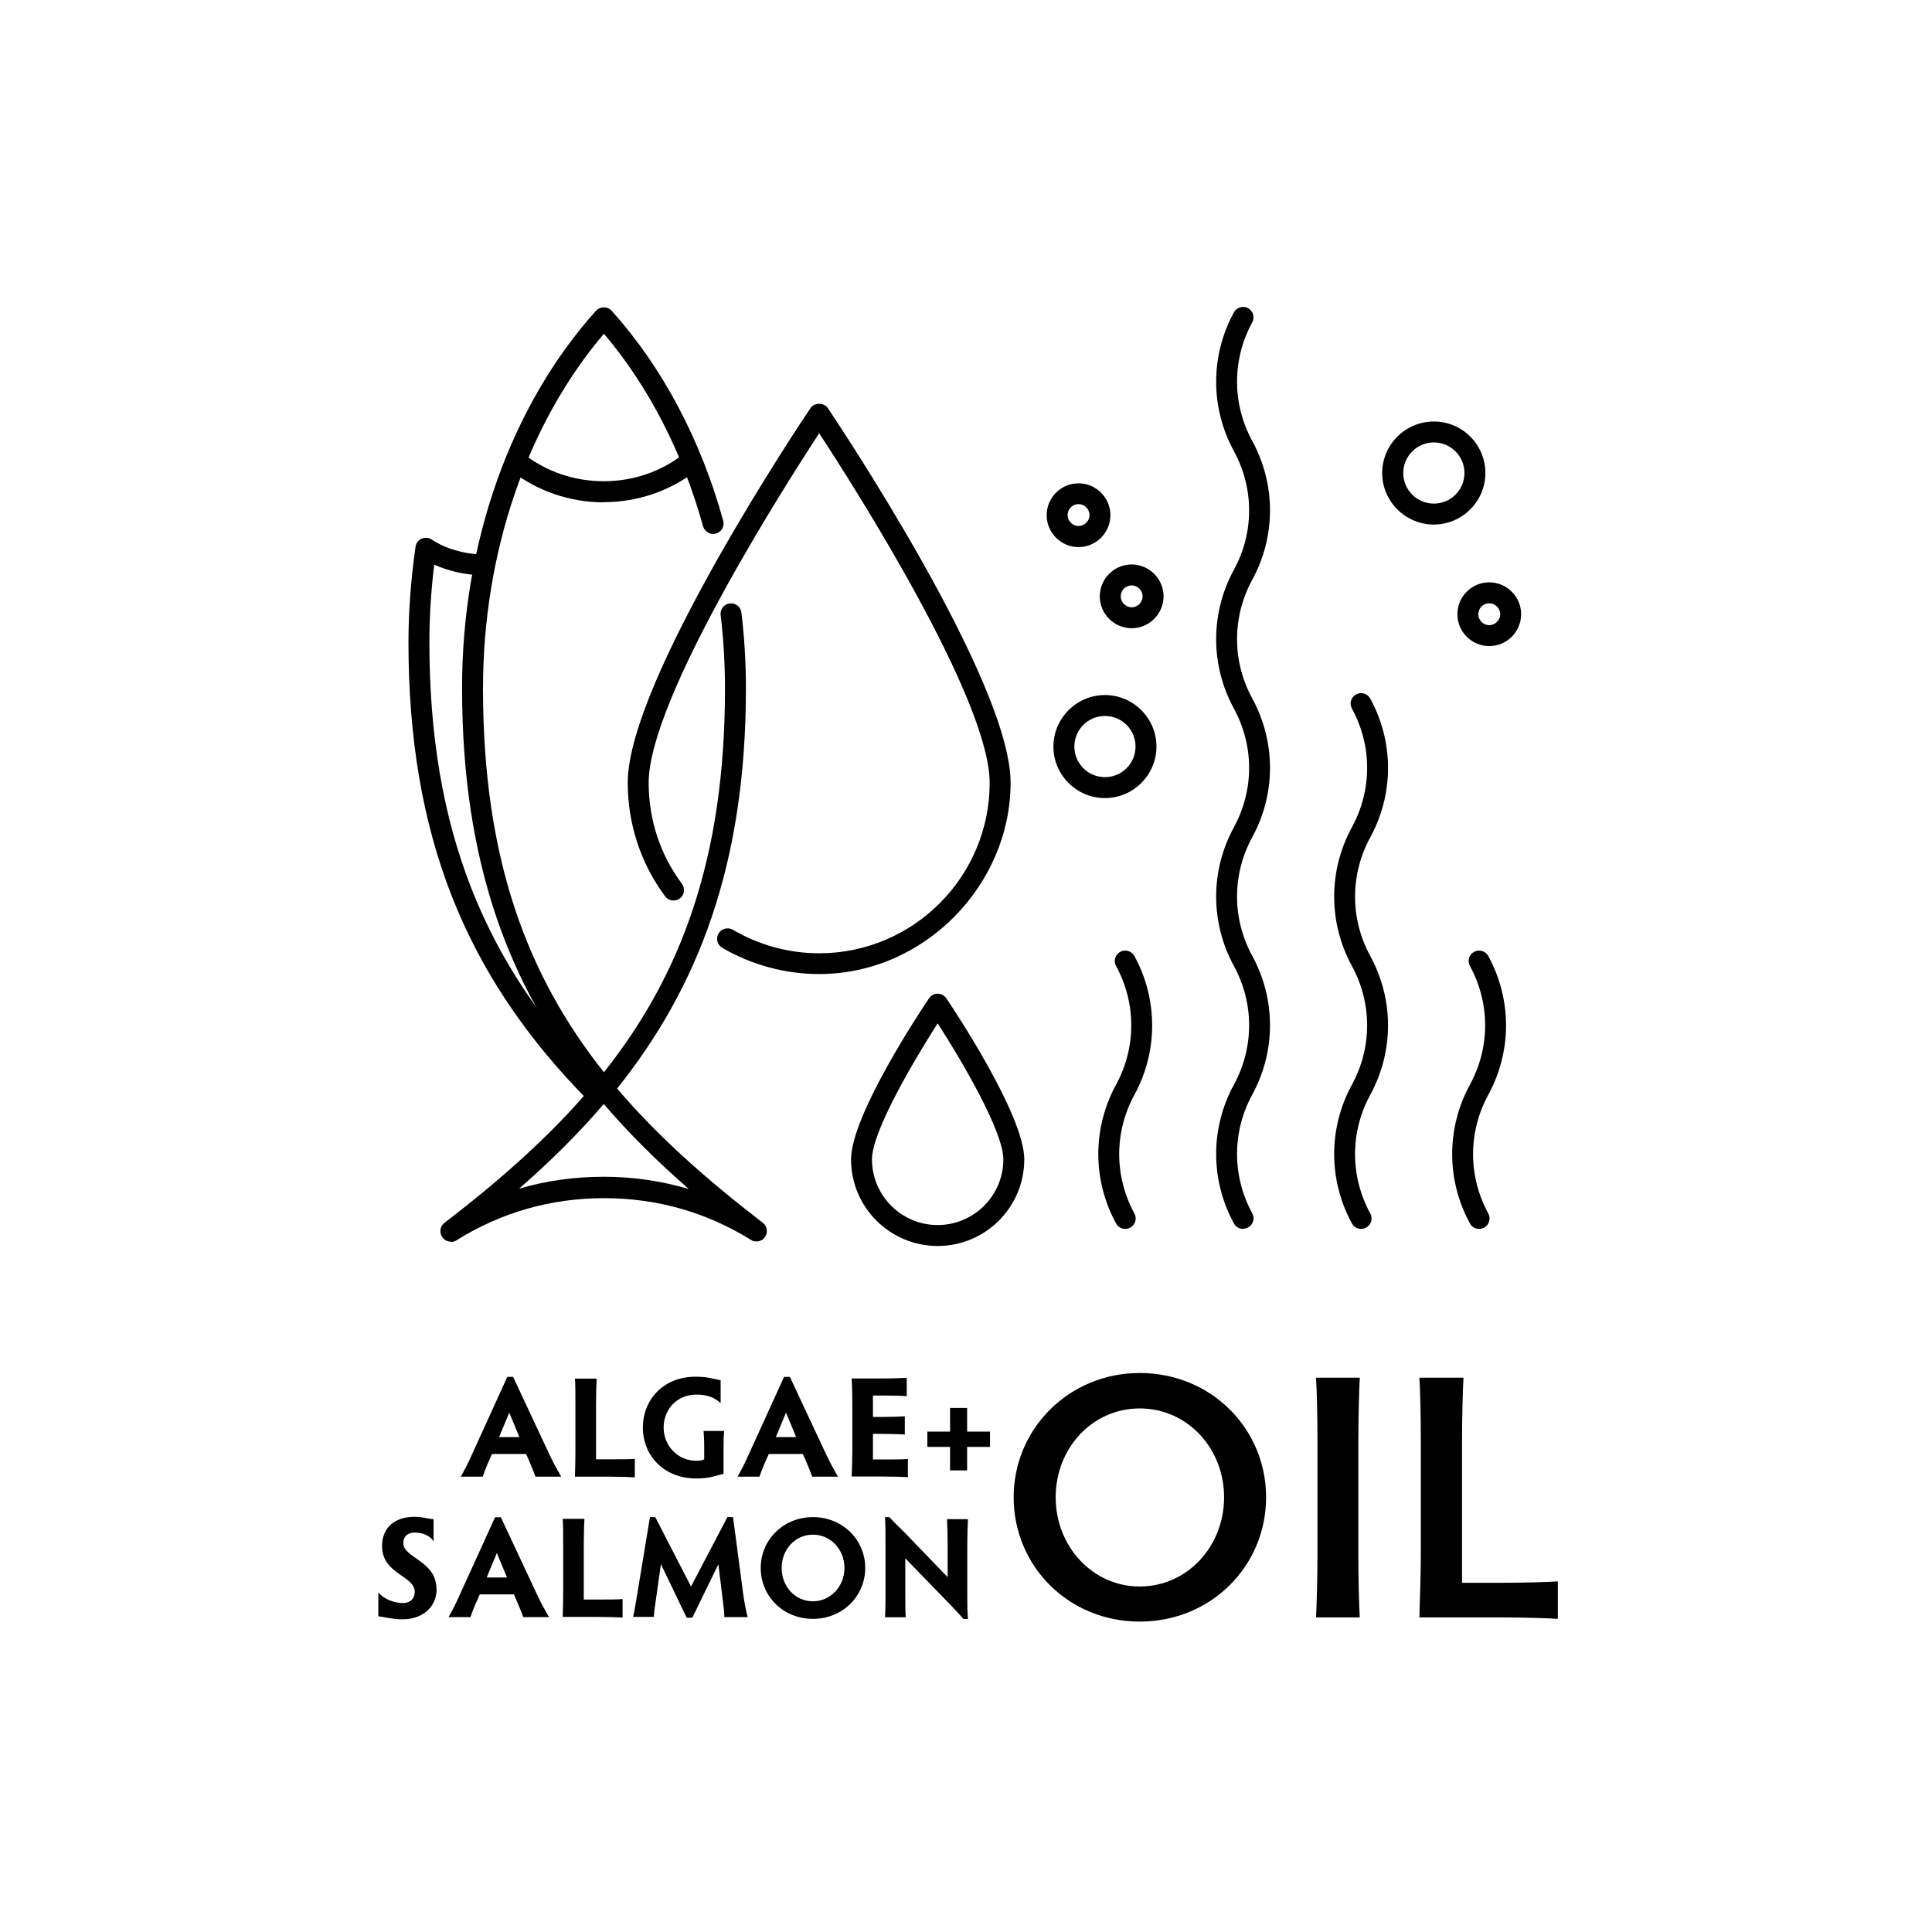 <svg width="120" height="120" viewBox="0 0 120 120" fill="none" xmlns="http://www.w3.org/2000/svg">
<g clip-path="url(#clip0_3913_73815)">
<path d="M33.26 91.72C33.19 91.51 33.07 91.23 32.96 90.96L32.68 90.31H30.56L30.28 90.94C30.15 91.25 30.06 91.48 29.98 91.72H28.62C28.84 91.33 29.08 90.88 29.3 90.37L31.51 85.52H31.87L34.14 90.37C34.38 90.88 34.65 91.36 34.86 91.72H33.26ZM31.63 87.74L31 89.26H32.26L31.63 87.74Z" fill="black"/>
<path d="M37.03 90.64H37.92C38.53 90.64 39.17 90.64 39.43 90.61V91.76C39.16 91.74 38.53 91.72 37.92 91.72H35.71C35.73 91.23 35.74 90.53 35.74 90.13V87.22C35.74 86.61 35.74 85.89 35.71 85.63H37.06C37.04 85.9 37.02 86.61 37.02 87.22V90.64H37.03Z" fill="black"/>
<path d="M44.95 91.54C44.41 91.66 44.12 91.83 43.23 91.83C41.25 91.83 39.93 90.42 39.93 88.67C39.93 86.92 41.22 85.51 43.2 85.51C43.93 85.51 44.27 85.63 44.76 85.73V87.15C44.34 86.76 43.84 86.62 43.26 86.62C42.05 86.62 41.22 87.53 41.22 88.67C41.22 89.81 42.11 90.73 43.24 90.73C43.45 90.73 43.63 90.71 43.74 90.64V90.03C43.74 89.42 43.72 89.15 43.7 88.88H44.98C44.95 89.15 44.94 89.46 44.94 90.06V91.52L44.95 91.54Z" fill="black"/>
<path d="M50.45 91.72C50.38 91.51 50.26 91.23 50.15 90.96L49.87 90.31H47.75L47.47 90.94C47.34 91.25 47.25 91.48 47.17 91.72H45.81C46.03 91.33 46.27 90.88 46.49 90.37L48.7 85.52H49.06L51.33 90.37C51.57 90.88 51.84 91.36 52.05 91.72H50.45ZM48.82 87.74L48.19 89.26H49.45L48.82 87.74Z" fill="black"/>
<path d="M54.22 90.65H54.87C55.48 90.65 56.12 90.65 56.39 90.62V91.75C56.12 91.73 55.48 91.71 54.87 91.71H52.9C52.92 91.22 52.94 90.52 52.94 90.12V87.2C52.94 86.59 52.92 85.88 52.9 85.62H54.8C55.41 85.62 56.05 85.59 56.32 85.58V86.72C56.04 86.69 55.4 86.68 54.8 86.68H54.22V88.01H54.73C55.34 88.01 55.92 87.99 56.2 87.97V89.1C55.92 89.08 55.34 89.06 54.73 89.06H54.22V90.64V90.65Z" fill="black"/>
<path d="M60.07 88.92H61.49V89.87H60.07V91.33H59.01V89.87H57.6V88.92H59.01V87.45H60.07V88.92Z" fill="black"/>
<path d="M27.12 98.69C27.12 99.83 26.23 100.58 24.99 100.58C24.37 100.58 24 100.45 23.5 100.39V98.9C23.79 99.29 24.46 99.57 25.01 99.57C25.49 99.57 25.76 99.28 25.76 98.87C25.76 97.86 23.73 97.78 23.73 96.03C23.73 94.89 24.51 94.21 25.76 94.21C26.23 94.21 26.53 94.33 26.93 94.36V95.74C26.71 95.37 26.23 95.19 25.76 95.19C25.32 95.19 25.05 95.43 25.05 95.84C25.05 96.78 27.11 96.93 27.11 98.7L27.12 98.69Z" fill="black"/>
<path d="M32.5 100.44C32.43 100.23 32.31 99.95 32.2 99.68L31.92 99.03H29.8L29.52 99.66C29.39 99.97 29.3 100.2 29.22 100.44H27.86C28.08 100.05 28.32 99.6 28.54 99.09L30.75 94.24H31.11L33.38 99.09C33.62 99.6 33.89 100.08 34.1 100.44H32.5ZM30.86 96.46L30.23 97.98H31.49L30.86 96.46Z" fill="black"/>
<path d="M36.27 99.35H37.16C37.77 99.35 38.41 99.35 38.67 99.32V100.47C38.4 100.45 37.77 100.43 37.16 100.43H34.95C34.97 99.94 34.98 99.24 34.98 98.84V95.93C34.98 95.32 34.98 94.6 34.95 94.34H36.3C36.28 94.61 36.26 95.32 36.26 95.93V99.35H36.27Z" fill="black"/>
<path d="M39.32 100.44C39.4 100.14 39.5 99.47 39.61 98.83L40.37 94.23H40.7L42.92 98.54L45.18 94.23H45.53L46.15 98.92C46.24 99.58 46.33 100.03 46.44 100.44H44.99C44.99 100.19 44.95 99.84 44.89 99.36L44.62 97.16L43 100.48H42.65L41.05 97.15L40.73 99.42C40.67 99.81 40.62 100.18 40.61 100.43H39.31L39.32 100.44Z" fill="black"/>
<path d="M50.49 94.23C52.34 94.23 53.74 95.64 53.74 97.39C53.74 99.14 52.34 100.55 50.49 100.55C48.64 100.55 47.25 99.14 47.25 97.39C47.25 95.64 48.66 94.23 50.49 94.23ZM50.49 99.46C51.58 99.46 52.45 98.54 52.45 97.39C52.45 96.24 51.59 95.32 50.49 95.32C49.39 95.32 48.55 96.24 48.55 97.39C48.55 98.54 49.39 99.46 50.49 99.46Z" fill="black"/>
<path d="M54.97 100.44C54.99 100.19 55 99.62 55 99.15V95.97C55 95.44 55 94.71 54.97 94.23H55.24C55.63 94.65 55.85 94.86 56.14 95.14L58.86 97.96V95.95C58.86 95.44 58.84 94.73 58.82 94.36H60.12C60.1 94.75 60.08 95.46 60.08 95.95V99.19C60.08 99.56 60.08 100.04 60.12 100.56H59.85C59.58 100.26 59.36 100.02 59.08 99.73L56.23 96.79V99.17C56.23 99.63 56.23 100.2 56.26 100.45H54.97V100.44Z" fill="black"/>
<path d="M70.79 85.28C75.23 85.28 78.64 88.74 78.64 93C78.64 97.26 75.23 100.72 70.79 100.72C66.35 100.72 62.96 97.26 62.96 93C62.96 88.74 66.4 85.28 70.79 85.28ZM70.79 98.54C73.73 98.54 76.03 96.06 76.03 93C76.03 89.94 73.73 87.48 70.79 87.48C67.85 87.48 65.57 89.94 65.57 93C65.57 96.06 67.87 98.54 70.79 98.54Z" fill="black"/>
<path d="M84.37 96.57C84.37 98.05 84.41 99.79 84.46 100.46H81.74C81.78 99.79 81.83 98.05 81.83 96.57V89.46C81.83 87.98 81.79 86.22 81.74 85.57H84.46C84.42 86.22 84.37 87.98 84.37 89.46V96.57Z" fill="black"/>
<path d="M90.81 98.31H93.18C94.66 98.31 96.12 98.27 96.77 98.22V100.55C96.12 100.51 94.66 100.46 93.18 100.46H88.16C88.2 99.26 88.25 97.55 88.25 96.57V89.46C88.25 87.96 88.21 86.22 88.16 85.57H90.9C90.86 86.22 90.81 87.96 90.81 89.46V98.31Z" fill="black"/>
<path d="M50.88 60.5C48.76 60.5 46.68 59.93 44.86 58.87C44.55 58.69 44.45 58.29 44.63 57.98C44.81 57.67 45.21 57.57 45.52 57.75C47.14 58.7 48.99 59.21 50.88 59.21C56.72 59.21 61.47 54.46 61.47 48.62C61.47 43.45 53.11 30.31 50.88 26.91C48.65 30.32 40.29 43.45 40.29 48.62C40.29 50.9 41 53.08 42.36 54.9C42.57 55.19 42.51 55.6 42.22 55.81C41.93 56.02 41.52 55.96 41.31 55.67C39.79 53.62 38.99 51.18 38.99 48.61C38.99 42.28 49.87 26.04 50.34 25.35C50.58 24.99 51.18 24.99 51.42 25.35C51.88 26.04 62.77 42.28 62.77 48.61C62.77 54.94 57.44 60.5 50.88 60.5Z" fill="black"/>
<path d="M58.24 77.39C55.27 77.39 52.86 74.98 52.86 72.01C52.86 69.28 57.2 62.75 57.7 62.01C57.82 61.83 58.02 61.72 58.24 61.72C58.46 61.72 58.66 61.83 58.78 62.01C59.28 62.75 63.62 69.28 63.62 72.01C63.62 74.98 61.21 77.39 58.24 77.39ZM58.24 63.56C56.75 65.89 54.16 70.27 54.16 72.01C54.16 74.26 55.99 76.09 58.24 76.09C60.49 76.09 62.32 74.26 62.32 72.01C62.32 70.27 59.74 65.89 58.24 63.56Z" fill="black"/>
<path d="M37.02 68.57C36.85 68.57 36.69 68.51 36.56 68.38C28.82 60.57 25.37 51.78 25.37 39.87C25.37 38.02 25.52 35.98 25.81 33.96C25.84 33.74 25.98 33.55 26.19 33.46C26.39 33.37 26.63 33.39 26.81 33.51C27.67 34.08 28.77 34.4 30 34.45C30.36 34.46 30.64 34.76 30.62 35.12C30.61 35.48 30.34 35.76 29.95 35.74C28.87 35.7 27.85 35.47 26.97 35.07C26.77 36.72 26.67 38.36 26.67 39.86C26.67 51.4 30 59.92 37.49 67.46C37.74 67.71 37.74 68.13 37.49 68.38C37.36 68.5 37.2 68.57 37.03 68.57H37.02Z" fill="black"/>
<path d="M37.51 31.2C35.39 31.2 33.38 30.51 31.71 29.21C31.43 28.99 31.38 28.58 31.59 28.3C31.81 28.02 32.22 27.97 32.5 28.18C33.94 29.3 35.67 29.89 37.5 29.89C39.33 29.89 41.05 29.3 42.49 28.18C42.77 27.96 43.18 28.01 43.4 28.3C43.62 28.58 43.57 28.99 43.28 29.21C41.61 30.5 39.61 31.19 37.49 31.19L37.51 31.2Z" fill="black"/>
<path d="M28 77.12C27.79 77.12 27.59 77.02 27.47 76.84C27.27 76.55 27.33 76.16 27.61 75.95C31.1 73.27 34.15 70.57 36.69 67.58C31.69 61.33 28.7 53.71 28.7 42.75C28.69 33.73 31.73 25.18 37.02 19.3C37.27 19.02 37.74 19.02 37.99 19.3C41.12 22.78 43.52 27.28 44.92 32.34C45.02 32.69 44.81 33.04 44.47 33.14C44.12 33.24 43.77 33.03 43.67 32.69C42.39 28.09 40.27 23.97 37.51 20.73C32.73 26.35 30 34.33 30 42.77C30 53.32 32.73 60.58 37.51 66.6C42.3 60.57 45.03 53.32 45.03 42.77C45.03 41.24 44.94 39.7 44.76 38.2C44.72 37.84 44.97 37.52 45.33 37.48C45.69 37.44 46.01 37.69 46.05 38.05C46.24 39.61 46.33 41.2 46.33 42.78C46.33 53.72 43.34 61.35 38.33 67.61C40.86 70.59 43.91 73.28 47.38 75.95C47.65 76.16 47.71 76.55 47.52 76.83C47.33 77.11 46.94 77.2 46.64 77.01C43.87 75.29 40.8 74.42 37.52 74.42C34.24 74.42 31.12 75.3 28.35 77.04C28.24 77.11 28.12 77.14 28 77.14V77.12ZM37.51 73.09C39.31 73.09 41.08 73.35 42.78 73.85C40.86 72.17 39.09 70.43 37.5 68.57C35.92 70.42 34.16 72.16 32.24 73.83C33.92 73.34 35.68 73.09 37.51 73.09Z" fill="black"/>
<path d="M89.06 32.58C87.29 32.58 85.85 31.14 85.85 29.38C85.85 27.62 87.29 26.18 89.06 26.18C90.83 26.18 92.26 27.62 92.26 29.38C92.26 31.14 90.82 32.58 89.06 32.58ZM89.06 27.48C88.01 27.48 87.16 28.33 87.16 29.38C87.16 30.43 88.01 31.28 89.06 31.28C90.11 31.28 90.96 30.43 90.96 29.38C90.96 28.33 90.11 27.48 89.06 27.48Z" fill="black"/>
<path d="M68.63 49.57C66.86 49.57 65.43 48.13 65.43 46.37C65.43 44.61 66.87 43.17 68.63 43.17C70.39 43.17 71.83 44.61 71.83 46.37C71.83 48.13 70.39 49.57 68.63 49.57ZM68.63 44.47C67.58 44.47 66.73 45.32 66.73 46.37C66.73 47.42 67.58 48.27 68.63 48.27C69.68 48.27 70.53 47.42 70.53 46.37C70.53 45.32 69.68 44.47 68.63 44.47Z" fill="black"/>
<path d="M92.5 40.13C91.41 40.13 90.52 39.24 90.52 38.15C90.52 37.06 91.41 36.17 92.5 36.17C93.59 36.17 94.48 37.06 94.48 38.15C94.48 39.24 93.59 40.13 92.5 40.13ZM92.5 37.47C92.12 37.47 91.82 37.78 91.82 38.15C91.82 38.52 92.13 38.83 92.5 38.83C92.87 38.83 93.18 38.52 93.18 38.15C93.18 37.78 92.87 37.47 92.5 37.47Z" fill="black"/>
<path d="M70.29 39.02C69.2 39.02 68.31 38.13 68.31 37.04C68.31 35.95 69.2 35.06 70.29 35.06C71.38 35.06 72.27 35.95 72.27 37.04C72.27 38.13 71.38 39.02 70.29 39.02ZM70.29 36.36C69.91 36.36 69.61 36.67 69.61 37.04C69.61 37.41 69.92 37.72 70.29 37.72C70.66 37.72 70.97 37.41 70.97 37.04C70.97 36.67 70.66 36.36 70.29 36.36Z" fill="black"/>
<path d="M66.99 33.98C65.9 33.98 65.01 33.09 65.01 32C65.01 30.91 65.9 30.02 66.99 30.02C68.08 30.02 68.97 30.91 68.97 32C68.97 33.09 68.08 33.98 66.99 33.98ZM66.99 31.31C66.61 31.31 66.31 31.62 66.31 31.99C66.31 32.36 66.62 32.67 66.99 32.67C67.36 32.67 67.67 32.36 67.67 31.99C67.67 31.62 67.36 31.31 66.99 31.31Z" fill="black"/>
<path d="M77.21 76.33C76.98 76.33 76.76 76.21 76.64 75.99C75.17 73.29 75.17 70.07 76.64 67.37C77.9 65.06 77.9 62.31 76.64 60C75.17 57.3 75.17 54.08 76.64 51.38C77.9 49.07 77.9 46.32 76.64 44.01C75.17 41.31 75.17 38.09 76.64 35.39C77.9 33.08 77.9 30.33 76.64 28.02C75.17 25.32 75.17 22.1 76.64 19.4C76.81 19.09 77.21 18.97 77.52 19.14C77.83 19.31 77.95 19.71 77.78 20.02C76.52 22.33 76.52 25.08 77.78 27.39C79.25 30.09 79.25 33.31 77.78 36.01C76.52 38.32 76.52 41.07 77.78 43.38C79.25 46.08 79.25 49.3 77.78 52C76.52 54.31 76.52 57.06 77.78 59.37C79.25 62.07 79.25 65.29 77.78 67.99C76.52 70.3 76.52 73.05 77.78 75.36C77.95 75.67 77.84 76.07 77.52 76.24C77.42 76.29 77.31 76.32 77.21 76.32V76.33Z" fill="black"/>
<path d="M69.89 76.33C69.66 76.33 69.44 76.21 69.32 75.99C67.85 73.29 67.85 70.07 69.32 67.37C70.58 65.06 70.58 62.31 69.32 60C69.15 59.69 69.26 59.29 69.58 59.12C69.9 58.95 70.29 59.07 70.46 59.38C71.93 62.08 71.93 65.3 70.46 68C69.2 70.31 69.2 73.06 70.46 75.37C70.63 75.68 70.52 76.08 70.2 76.25C70.1 76.3 69.99 76.33 69.89 76.33Z" fill="black"/>
<path d="M91.87 76.33C91.64 76.33 91.42 76.21 91.3 75.99C89.83 73.29 89.83 70.07 91.3 67.37C92.56 65.06 92.56 62.31 91.3 60C91.13 59.69 91.24 59.29 91.56 59.12C91.88 58.95 92.27 59.07 92.44 59.38C93.91 62.08 93.91 65.3 92.44 68C91.18 70.31 91.18 73.06 92.44 75.37C92.61 75.68 92.5 76.08 92.18 76.25C92.08 76.3 91.97 76.33 91.87 76.33Z" fill="black"/>
<path d="M84.54 76.33C84.31 76.33 84.09 76.21 83.97 75.99C82.5 73.29 82.5 70.07 83.97 67.37C85.23 65.06 85.23 62.31 83.97 60C82.5 57.3 82.5 54.08 83.97 51.38C85.23 49.07 85.23 46.32 83.97 44.01C83.8 43.7 83.91 43.3 84.23 43.13C84.55 42.96 84.94 43.08 85.11 43.39C86.58 46.09 86.58 49.31 85.11 52.01C83.85 54.32 83.85 57.07 85.11 59.38C86.58 62.08 86.58 65.3 85.11 68C83.85 70.31 83.85 73.06 85.11 75.37C85.28 75.69 85.17 76.08 84.85 76.25C84.75 76.3 84.64 76.33 84.54 76.33Z" fill="black"/>
</g>
<defs>
<clipPath id="clip0_3913_73815">
<rect width="73.26" height="81.65" fill="white" transform="translate(23.5 19.07)"/>
</clipPath>
</defs>
</svg>
